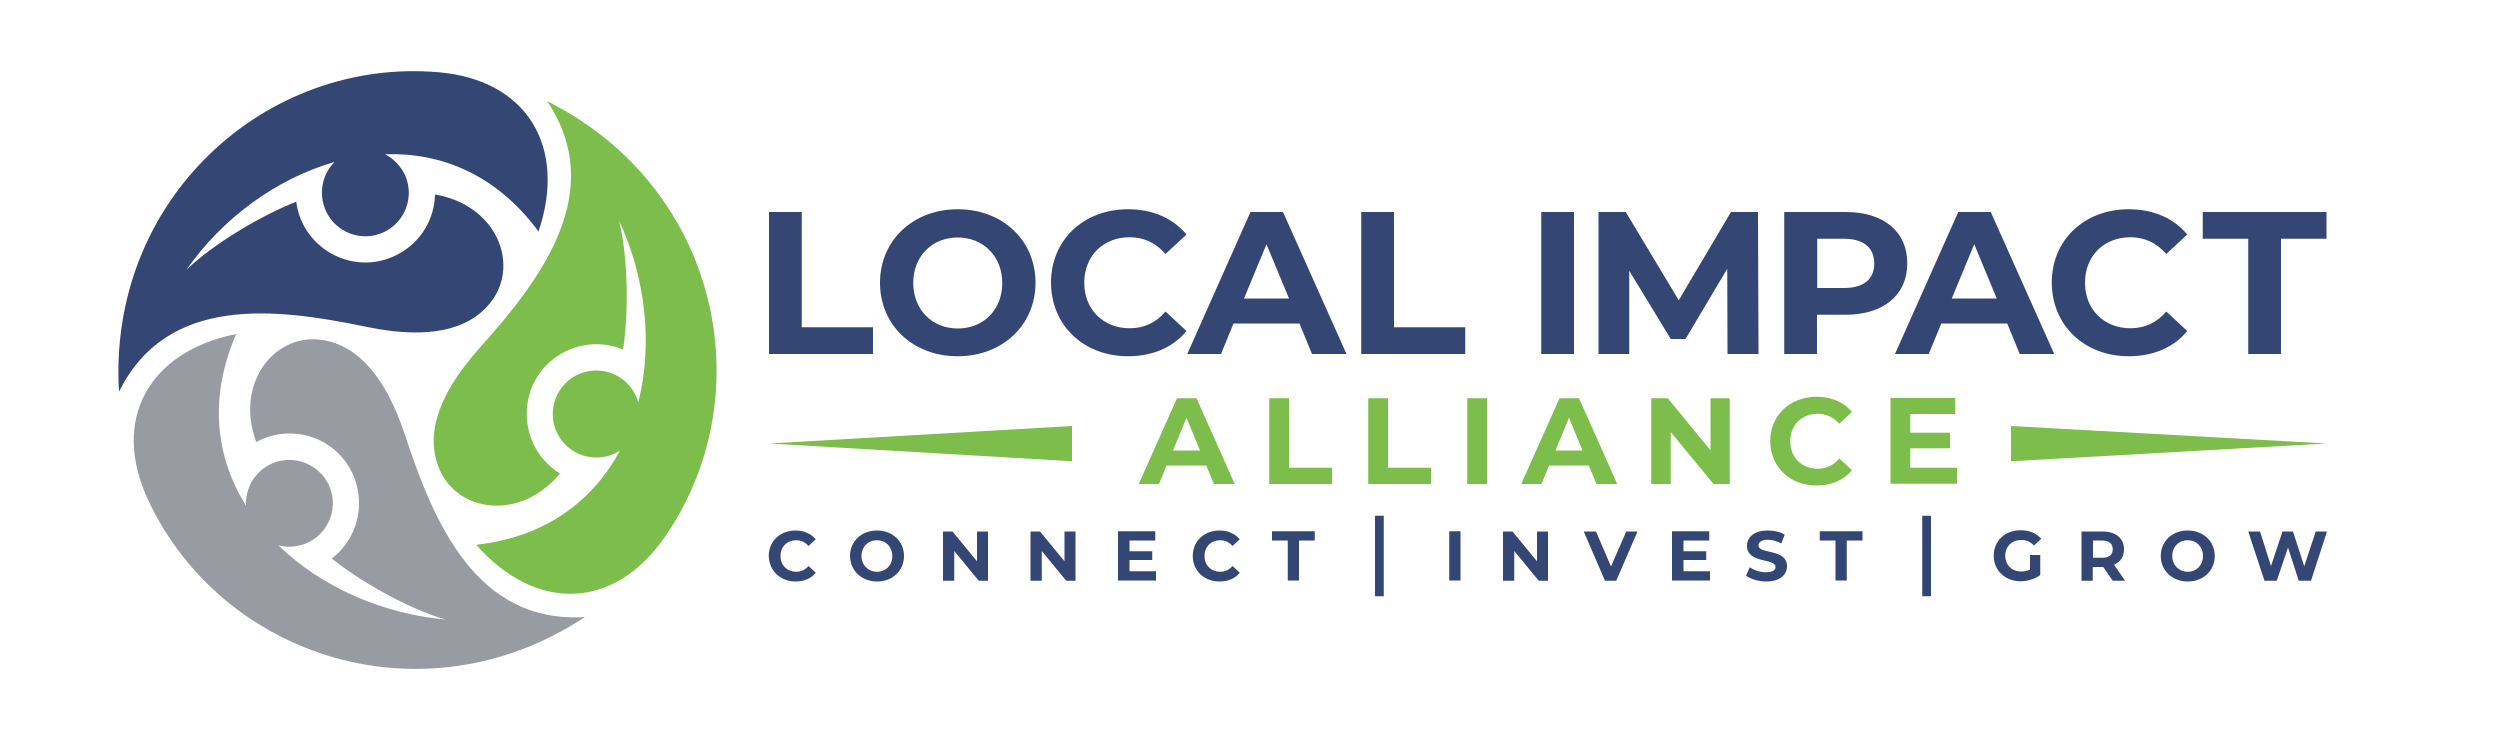 <?xml version="1.0" encoding="utf-8"?>
<!-- Generator: Adobe Illustrator 24.0.1, SVG Export Plug-In . SVG Version: 6.00 Build 0)  -->
<svg version="1.1" id="Layer_1" xmlns="http://www.w3.org/2000/svg" xmlns:xlink="http://www.w3.org/1999/xlink" x="0px" y="0px"
	 viewBox="0 0 1000 300" style="enable-background:new 0 0 1000 300;" xml:space="preserve">
<style type="text/css">
	.st0{fill-rule:evenodd;clip-rule:evenodd;fill:#334674;}
	.st1{fill-rule:evenodd;clip-rule:evenodd;fill:#7CBD4B;}
	.st2{fill-rule:evenodd;clip-rule:evenodd;fill:#989BA1;}
</style>
<g>
	<path class="st0" d="M307.6,141.6h41.6v-10.7h-28.5V84.8h-13.1V141.6L307.6,141.6z M899.3,141.6h13.1V95.5h18.2V84.8h-49.5v10.7
		h18.2V141.6L899.3,141.6z M851.5,142.5c9.9,0,18.1-3.6,23.4-10.1l-8.4-7.8c-3.8,4.5-8.6,6.7-14.3,6.7c-10.6,0-18.2-7.5-18.2-18.2
		c0-10.7,7.5-18.2,18.2-18.2c5.7,0,10.5,2.3,14.3,6.7l8.4-7.8c-5.4-6.5-13.5-10.1-23.4-10.1c-17.7,0-30.8,12.2-30.8,29.4
		C820.8,130.3,833.9,142.5,851.5,142.5L851.5,142.5z M807.9,141.6l-5-12.2h-26.4l-5,12.2H758l25.3-56.8h13l25.4,56.8H807.9
		L807.9,141.6z M780.7,119.4h18l-9-21.7L780.7,119.4L780.7,119.4z M738.3,84.8h-24.6v56.8h13.1v-15.7h11.4
		c15.2,0,24.7-7.9,24.7-20.5C763,92.7,753.5,84.8,738.3,84.8L738.3,84.8z M737.6,115.2h-10.7V95.5h10.7c8,0,12.1,3.7,12.1,9.9
		C749.7,111.6,745.6,115.2,737.6,115.2L737.6,115.2z M703.4,141.6l-0.2-56.8h-10.8l-20.9,35.3l-21.2-35.3h-10.9v56.8h12.3v-33.3
		l16.6,27.3h5.9l16.7-28.1l0.1,34.1H703.4L703.4,141.6z M616.5,141.6h13.1V84.8h-13.1V141.6L616.5,141.6z M544.5,141.6h41.6v-10.7
		h-28.5V84.8h-13.1V141.6L544.5,141.6z M524.8,141.6h13.8l-25.4-56.8h-13l-25.3,56.8h13.5l5-12.2h26.4L524.8,141.6L524.8,141.6z
		 M497.6,119.4l9-21.7l9,21.7H497.6L497.6,119.4z M451.2,142.5c9.9,0,18.1-3.6,23.4-10.1l-8.4-7.8c-3.8,4.5-8.6,6.7-14.3,6.7
		c-10.6,0-18.2-7.5-18.2-18.2c0-10.7,7.5-18.2,18.2-18.2c5.7,0,10.5,2.3,14.3,6.7l8.4-7.8c-5.4-6.5-13.5-10.1-23.4-10.1
		c-17.7,0-30.8,12.2-30.8,29.4C420.5,130.3,433.6,142.5,451.2,142.5L451.2,142.5z M383.1,142.5c17.8,0,31.1-12.4,31.1-29.4
		c0-17-13.2-29.4-31.1-29.4c-17.9,0-31.1,12.5-31.1,29.4C352,130.1,365.2,142.5,383.1,142.5L383.1,142.5z M383.1,131.4
		c-10.1,0-17.8-7.4-17.8-18.2c0-10.8,7.6-18.2,17.8-18.2c10.1,0,17.8,7.4,17.8,18.2C400.9,124,393.3,131.4,383.1,131.4z"/>
	<path class="st1" d="M485.6,193.6h8.3l-15.3-34.3h-7.8l-15.3,34.3h8.1l3-7.4h15.9L485.6,193.6L485.6,193.6z M469.2,180.2l5.4-13.1
		l5.4,13.1H469.2L469.2,180.2z M507.6,193.6h25.2v-6.5h-17.2v-27.8h-7.9V193.6L507.6,193.6z M547.2,193.6h25.2v-6.5h-17.2v-27.8
		h-7.9V193.6L547.2,193.6z M586.9,193.6h7.9v-34.3h-7.9V193.6L586.9,193.6z M638.6,193.6h8.3l-15.3-34.3h-7.8l-15.3,34.3h8.1l3-7.4
		h15.9L638.6,193.6L638.6,193.6z M622.2,180.2l5.4-13.1l5.4,13.1H622.2L622.2,180.2z M684.2,159.3v20.8l-17.1-20.8h-6.6v34.3h7.8
		v-20.8l17.1,20.8h6.5v-34.3H684.2L684.2,159.3z M726.6,194.2c6,0,10.9-2.2,14.2-6.1l-5.1-4.7c-2.3,2.7-5.2,4.1-8.6,4.1
		c-6.4,0-11-4.5-11-11c0-6.5,4.6-11,11-11c3.4,0,6.3,1.4,8.6,4l5.1-4.7c-3.2-3.9-8.2-6.1-14.1-6.1c-10.7,0-18.6,7.4-18.6,17.7
		C708.1,186.8,716,194.2,726.6,194.2L726.6,194.2z M764.1,187.2v-7.9H780v-6.2h-15.9v-7.5h18v-6.4h-25.9v34.3h26.6v-6.4H764.1z"/>
	<path class="st0" d="M318.2,232.6c3.4,0,6.3-1.2,8.1-3.5l-2.9-2.7c-1.3,1.5-3,2.3-4.9,2.3c-3.7,0-6.3-2.6-6.3-6.3
		c0-3.7,2.6-6.3,6.3-6.3c2,0,3.6,0.8,4.9,2.3l2.9-2.7c-1.9-2.2-4.7-3.5-8.1-3.5c-6.1,0-10.7,4.2-10.7,10.2
		C307.6,228.3,312.2,232.6,318.2,232.6L318.2,232.6z M350.8,232.6c6.2,0,10.8-4.3,10.8-10.2c0-5.9-4.6-10.2-10.8-10.2
		c-6.2,0-10.8,4.3-10.8,10.2C340.1,228.2,344.6,232.6,350.8,232.6L350.8,232.6z M350.8,228.7c-3.5,0-6.2-2.6-6.2-6.3
		c0-3.7,2.6-6.3,6.2-6.3c3.5,0,6.1,2.6,6.1,6.3C357,226.1,354.3,228.7,350.8,228.7L350.8,228.7z M390.8,212.6v11.9l-9.8-11.9h-3.8
		v19.7h4.5v-11.9l9.8,11.9h3.7v-19.7H390.8L390.8,212.6z M425.8,212.6v11.9l-9.8-11.9h-3.8v19.7h4.5v-11.9l9.8,11.9h3.7v-19.7H425.8
		L425.8,212.6z M451.8,228.6V224h9.1v-3.5h-9.1v-4.3h10.3v-3.7h-14.9v19.7h15.2v-3.7H451.8L451.8,228.6z M487.8,232.6
		c3.4,0,6.3-1.2,8.1-3.5l-2.9-2.7c-1.3,1.5-3,2.3-4.9,2.3c-3.7,0-6.3-2.6-6.3-6.3c0-3.7,2.6-6.3,6.3-6.3c2,0,3.6,0.8,4.9,2.3
		l2.9-2.7c-1.9-2.2-4.7-3.5-8.1-3.5c-6.1,0-10.7,4.2-10.7,10.2C477.1,228.3,481.7,232.6,487.8,232.6L487.8,232.6z M515.1,232.2h4.5
		v-16h6.3v-3.7h-17.1v3.7h6.3V232.2L515.1,232.2z M579.7,232.2h4.5v-19.7h-4.5V232.2L579.7,232.2z M614.8,212.6v11.9l-9.8-11.9h-3.8
		v19.7h4.5v-11.9l9.8,11.9h3.7v-19.7H614.8L614.8,212.6z M650.5,212.6l-6.1,14l-6-14h-4.9l8.5,19.7h4.5l8.5-19.7H650.5L650.5,212.6z
		 M673.4,228.6V224h9.1v-3.5h-9.1v-4.3h10.3v-3.7h-14.9v19.7h15.2v-3.7H673.4L673.4,228.6z M706.5,232.6c5.6,0,8.3-2.8,8.3-6.1
		c0-7.2-11.4-4.7-11.4-8.3c0-1.2,1-2.3,3.7-2.3c1.7,0,3.6,0.5,5.4,1.5l1.4-3.5c-1.8-1.2-4.4-1.7-6.8-1.7c-5.6,0-8.3,2.8-8.3,6.1
		c0,7.3,11.4,4.8,11.4,8.5c0,1.2-1.1,2.1-3.8,2.1c-2.4,0-4.8-0.8-6.5-2l-1.5,3.4C700.3,231.6,703.4,232.6,706.5,232.6L706.5,232.6z
		 M734.1,232.2h4.6v-16h6.3v-3.7h-17.1v3.7h6.3V232.2L734.1,232.2z M812,227.8c-1.2,0.6-2.3,0.8-3.5,0.8c-3.8,0-6.4-2.6-6.4-6.3
		c0-3.7,2.6-6.3,6.4-6.3c2,0,3.7,0.7,5.1,2.2l2.9-2.7c-1.9-2.2-4.8-3.4-8.2-3.4c-6.3,0-10.8,4.2-10.8,10.2c0,5.9,4.6,10.2,10.7,10.2
		c2.8,0,5.8-0.9,7.9-2.5v-8H812V227.8L812,227.8z M850,232.2l-4.4-6.3c2.6-1.1,4-3.3,4-6.2c0-4.4-3.3-7.1-8.5-7.1h-8.5v19.7h4.5
		v-5.5h4h0.2l3.8,5.5H850L850,232.2z M845.1,219.7c0,2.1-1.4,3.4-4.2,3.4h-3.7v-6.9h3.7C843.7,216.3,845.1,217.5,845.1,219.7
		L845.1,219.7z M875.1,232.6c6.2,0,10.8-4.3,10.8-10.2c0-5.9-4.6-10.2-10.8-10.2c-6.2,0-10.8,4.3-10.8,10.2
		C864.3,228.2,868.9,232.6,875.1,232.6L875.1,232.6z M875.1,228.7c-3.5,0-6.2-2.6-6.2-6.3c0-3.7,2.6-6.3,6.2-6.3
		c3.5,0,6.1,2.6,6.1,6.3C881.2,226.1,878.6,228.7,875.1,228.7L875.1,228.7z M926.3,212.6l-4.6,13.9l-4.5-13.9H913l-4.6,13.8
		l-4.4-13.8h-4.7l6.5,19.7h4.9l4.5-13.3l4.3,13.3h4.9l6.4-19.7H926.3z"/>
	<polygon class="st1" points="428.8,170.4 307.6,177.4 428.8,184.5 	"/>
	<polygon class="st1" points="804.4,170.4 930.6,177.4 804.4,184.5 	"/>
	<path class="st0" d="M553.5,206.3v32.2H550v-32.2H553.5L553.5,206.3z M772.4,206.3v32.2h-3.5v-32.2H772.4z"/>
	<path class="st1" d="M249.2,139.8c2.2-13.6,2.2-36.4-1.6-51.6c10.7,22.9,13.6,49.6,7.7,72.8c-2-7.4-8.8-12.8-16.8-12.8
		c-9.6,0-17.4,7.8-17.4,17.4c0,9.6,7.8,17.4,17.4,17.4c3.5,0,6.8-1,9.5-2.8c-10.6,19.8-29.4,34.6-57.5,37.7
		c23.5,26.8,54.8,26.4,75.2-2.8c39.8-57,22.1-140.2-46.8-174.6c24.1,36.1-2.3,71.1-26.9,98.5c-19.9,22.2-21.1,38.3-15.9,49.4
		c7.7,16.6,32.2,19.9,47.9,1c-8-4.9-13.3-13.7-13.3-23.8C210.6,145.5,231,132.3,249.2,139.8z"/>
	<path class="st0" d="M118.5,80.7c-12.9,5-32.6,16.3-43.9,27.2c14.4-20.7,36.1-36.5,59.2-43.1c-5.4,5.4-6.7,14-2.7,21
		c4.8,8.3,15.4,11.2,23.7,6.4c8.3-4.8,11.2-15.4,6.4-23.7c-1.8-3-4.3-5.3-7.2-6.8c22.5-0.8,44.7,8.2,61.4,30.9
		c11.5-33.8-4.6-60.7-40-63.7C106.2,22.9,43,79.8,47.6,156.7c19.2-38.9,62.7-33.5,98.8-26c29.2,6.1,43.7-0.9,50.7-10.9
		c10.5-15,1.1-37.9-23.1-42c-0.2,9.4-5.2,18.4-13.9,23.4C142.7,111.3,121,100.2,118.5,80.7z"/>
	<path class="st2" d="M132.7,223.4c10.7,8.7,30.4,20.1,45.5,24.4c-25.1-2.2-49.7-13-66.9-29.7c7.4,2,15.5-1.2,19.5-8.1
		c4.8-8.3,2-18.9-6.4-23.7c-8.3-4.8-18.9-2-23.7,6.4c-1.7,3-2.5,6.4-2.3,9.6c-11.9-19.1-15.2-42.8-3.9-68.7
		c-35,7-50.3,34.3-35.2,66.5c29.5,62.9,110.3,89.2,174.7,46.7c-43.3,2.8-60.4-37.5-71.9-72.5c-9.3-28.3-22.6-37.4-34.8-38.5
		c-18.2-1.6-33.3,18-24.8,41c8.2-4.5,18.5-4.7,27.3,0.3C147,187.2,148.3,211.5,132.7,223.4z"/>
</g>
</svg>
